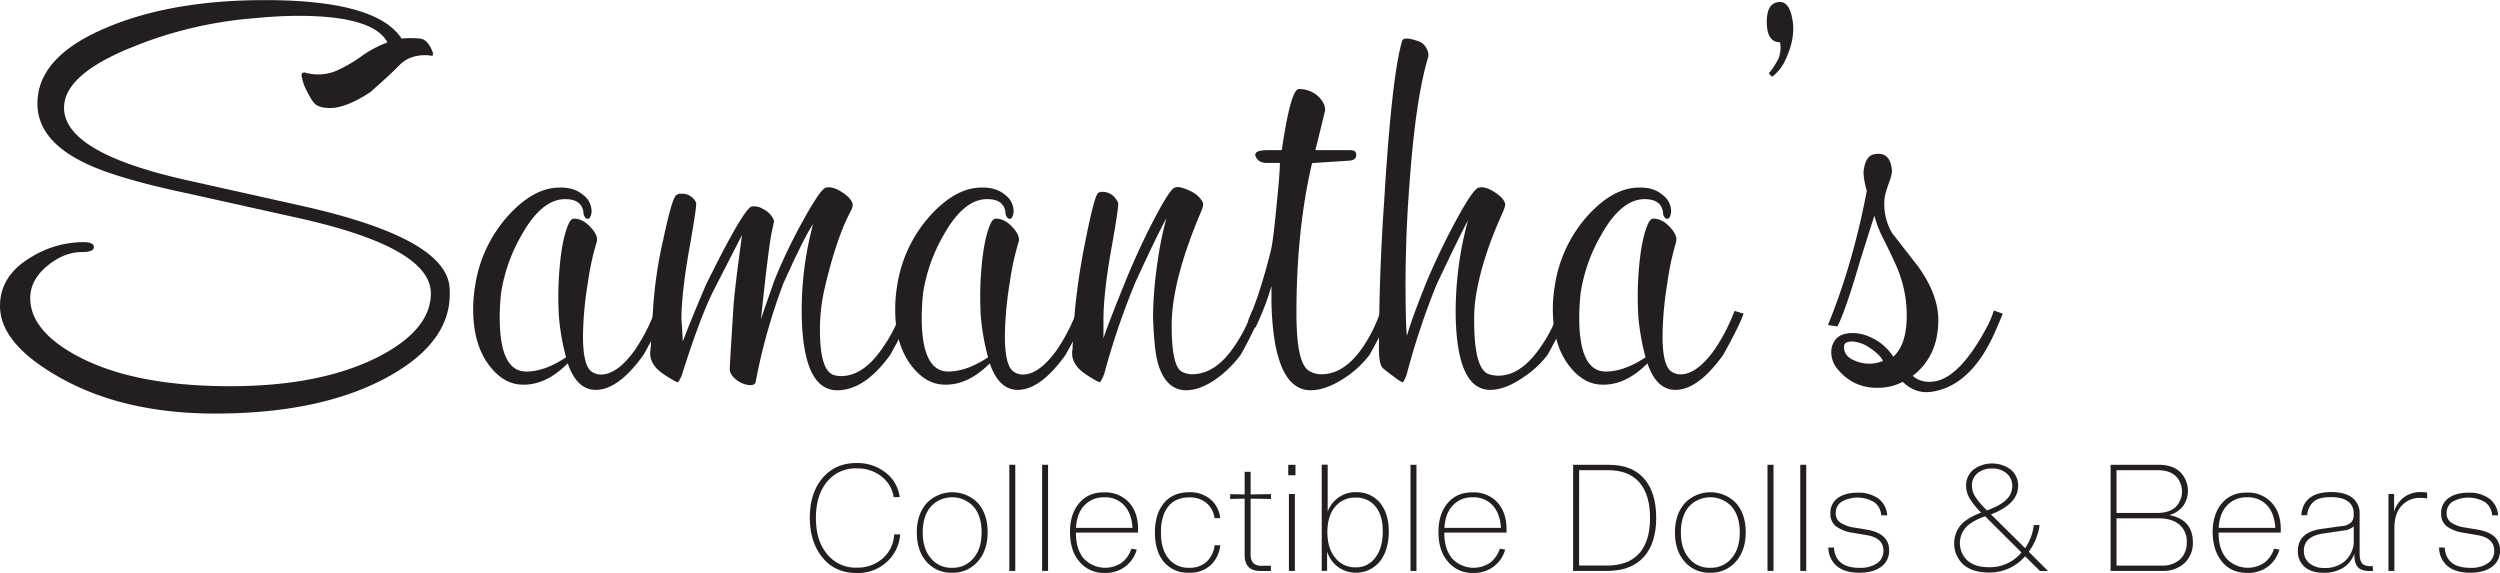 <svg id="Layer_1" data-name="Layer 1" xmlns="http://www.w3.org/2000/svg" viewBox="0 0 1036.26 237.52"><defs><style>.cls-1{fill:#231f20;}</style></defs><path class="cls-1" d="M418.15,749.85q2.16,22.18-24.93,37.3t-70.08,15.51q-39.84.39-67.13-15.31-24.13-13.74-24.14-29.25,0-12.76,13.15-20.42a41.58,41.58,0,0,1,21.2-6.08c3.4,0,4.91.85,4.51,2.55-.39,1.05-2,1.57-4.9,1.57q-7.47,0-14.43,5.79t-7,13.25q0,13.54,19.43,24,23.37,12.56,63.41,12.56,37.49,0,61.44-12.17,21.78-11.19,21.78-26.3,0-19-54.76-31.21l-48.68-10.8q-28.08-6.07-40.63-12.36-19.05-9.43-19-24.34,0-19.25,28.07-31.21,25.11-10.8,60.65-11.59,51.22-1,62.22,15.9a39.38,39.38,0,0,1,7.85,0c2.1.39,3.73,2.17,4.91,5.35a1.72,1.72,0,0,1,.2,1.34c0,.38-.27.51-.79.38a12.18,12.18,0,0,0-2.35-.2q-6.67,0-10.7,4.13t-12.07,11.18q-11.39,7.47-18.45,6.48a8.29,8.29,0,0,1-4-1.18q-1.47-1-3.63-5.3a20.34,20.34,0,0,1-2.35-6.47,1.48,1.48,0,0,1,.19-1.38,1.51,1.51,0,0,1,1.38-.19,19.57,19.57,0,0,0,12.75-.79,58,58,0,0,0,10.21-5.89,46.35,46.35,0,0,1,11-5.89q-5.88-11-36.9-11-8.44,0-18.45,1a168.39,168.39,0,0,0-51.43,12.37q-27.28,11.19-27.28,24.73,0,18.66,50.84,30l48.28,10.8Q416,729.84,418.15,749.85Z" transform="translate(-231.87 -631.24)"/><path class="cls-1" d="M507.07,761.24q-1.77,5.1-8.44,17.08-10.41,14.52-19.83,14.52-7.85,0-11.58-11-9.23,9.23-19,8.83-8.06-.2-14.13-8.73T428,759.47a60.18,60.18,0,0,1,.79-9.62,55.81,55.81,0,0,1,13.74-29.24q10.2-11.19,20.41-11.59,6.68-.39,10.6,3a8.41,8.41,0,0,1,3.54,6.48,5.36,5.36,0,0,1-.59,2.74,1.16,1.16,0,0,1-1.57.59,2.89,2.89,0,0,1-1.18-2.35q-.58-5.7-7.66-5.69-9.81,0-18.25,15.31a68.76,68.76,0,0,0-8.25,23.55,96.93,96.93,0,0,0-.58,10.21q0,22.38,11,22.38,7.65,0,16.49-5.89a97.35,97.35,0,0,1-2.95-16.88,136.81,136.81,0,0,1,.2-19.24q1-12.75,3.73-19c.65-1.57,1.44-2.36,2.35-2.36q4.13,0,7.85,4.71,2.36,3,1.38,5.5a110.72,110.72,0,0,0-3.53,16.49,144.68,144.68,0,0,0-2,22q0,12.76,3.93,14.92a6.45,6.45,0,0,0,3.53,1q6.68,0,13.94-10a77,77,0,0,0,8.44-16.29Z" transform="translate(-231.87 -631.24)"/><path class="cls-1" d="M609.33,761.24q-1.76,5.1-8.44,17.08Q590.3,793,578.91,793q-14.13,0-14.72-31a137.83,137.83,0,0,1,4.71-37.88q-3.54,5.1-12.37,24.73a241.1,241.1,0,0,0-11.38,40.44c-.14,1.18-1,1.7-2.75,1.57a10.07,10.07,0,0,1-5.5-2.36q-2.74-2.16-2.55-4.71.39-7.26,1.57-25.91.58-7.65,3.53-29.25l-11.38,22.19q-5.51,10.59-13.15,34.54a12.5,12.5,0,0,1-2,4.32q-.59.19-5.69-3.14-6.87-4.51-5.69-10.6,0-.19,1-16.29a181,181,0,0,1,4.32-29.45q3.33-15.69,5.1-17.86a2.85,2.85,0,0,1,2.36-.78,6.19,6.19,0,0,1,6.08,3.73q.39,1-2.55,17.66-3.52,19.44-3.53,30.82c.13,1.05.32,4.06.59,9q2.75-7.46,9.62-23.56,15.69-31.8,19-32.38a6.51,6.51,0,0,1,4.51,1,9.14,9.14,0,0,1,4.71,4.9c0,.14-.26,1.38-.78,3.73q-1.38,5.89-4.32,33.77l-.39,3.33q2.75-8,5.69-16.29a220.15,220.15,0,0,1,11.87-24.73q7.36-13.35,9.52-13.55,2.55-.59,6.19,1.68c2.42,1.51,3.95,3,4.61,4.62.39.92.13,2.17-.79,3.74q-5.88,11.22-10.6,31.49a74.82,74.82,0,0,0-2,17.71q0,15.94,5.3,18.3a10.05,10.05,0,0,0,3.53.59q9.44,0,17.67-12.46a58.44,58.44,0,0,0,7.26-14.63Z" transform="translate(-231.87 -631.24)"/><path class="cls-1" d="M682,761.24q-1.77,5.1-8.44,17.08-10.41,14.52-19.83,14.52-7.85,0-11.58-11-9.23,9.23-19,8.83-8.05-.2-14.13-8.73t-6.09-22.48a60.18,60.18,0,0,1,.79-9.62,55.81,55.81,0,0,1,13.74-29.24q10.2-11.19,20.41-11.59,6.68-.39,10.6,3a8.41,8.41,0,0,1,3.54,6.48,5.36,5.36,0,0,1-.59,2.74,1.16,1.16,0,0,1-1.57.59,2.89,2.89,0,0,1-1.18-2.35q-.58-5.7-7.66-5.69-9.81,0-18.25,15.31a68.76,68.76,0,0,0-8.25,23.55,96.93,96.93,0,0,0-.58,10.21q0,22.38,11,22.38,7.65,0,16.49-5.89a97.35,97.35,0,0,1-3-16.88,136.81,136.81,0,0,1,.2-19.24q1-12.75,3.73-19c.65-1.57,1.44-2.36,2.35-2.36q4.13,0,7.85,4.71,2.36,3,1.38,5.5a110.72,110.72,0,0,0-3.53,16.49,144.68,144.68,0,0,0-2,22q0,12.76,3.93,14.92a6.45,6.45,0,0,0,3.53,1q6.67,0,13.94-10a77,77,0,0,0,8.44-16.29Z" transform="translate(-231.87 -631.24)"/><path class="cls-1" d="M754.58,761.24a172.55,172.55,0,0,1-8.44,17.08,47.6,47.6,0,0,1-9.62,9.61Q729.46,793,723.57,793q-8.84,0-12-12.17-1.38-5.89-1.77-18.65a168.12,168.12,0,0,1,2-23.16,138.05,138.05,0,0,1,3.54-17.28q-3.35,5.9-12.76,26.31a305.56,305.56,0,0,0-12.76,37.29,12.5,12.5,0,0,1-2,4.32q-.58.19-5.69-3.14-6.87-4.51-5.69-10.6.19-5.1,1-16.29A284.4,284.4,0,0,1,682,730q3.33-16.68,4.9-18.65a2.42,2.42,0,0,1,1.77-.59q4.51,0,6.67,4.52.39,1-2.55,17.66-3.53,19.44-3.53,30.82v7.66q2-6.09,9.66-24.93,5.72-13.74,11.84-25.33T718.8,709c.92-.39,2.24-.26,4,.4q5.91,2,7.69,5.89c.26.65,0,1.89-.79,3.73q-12.17,28.65-12.17,47.11,0,17.07,4.32,19.23a9,9,0,0,0,4.12,1q9.83,0,17.67-11.77a58,58,0,0,0,7.26-14.53Z" transform="translate(-231.87 -631.24)"/><path class="cls-1" d="M808,761.24q-1.76,5.1-8.44,17.08a41.14,41.14,0,0,1-10.4,9.61Q781.48,793,775.19,793q-15.32,0-16.29-35.92v-7.27a111.54,111.54,0,0,1-6.67,17.28l-3-3q4.71-10.2,9.42-29,1-4.12,2.36-18.84,1.37-13,1.37-17.47h-4.71q-4.11.2-5.3-2.65-1.17-2.65,5.11-2.65h5.69q3.72-25.32,7.07-25.32a11.37,11.37,0,0,1,9.22,4.31q2.36,3.15,1.38,5.7-1.38,5.88-3.74,15.31h14.33c2,0,2.82.78,2.56,2.35-.14,1.18-1,1.84-2.75,2l-15.51,1q-6.48,27.55-6.48,62.34,0,20.91,5.3,23.84a10,10,0,0,0,5.11,1.36q9.62,0,17.47-11.77a61.8,61.8,0,0,0,7.06-14.53Z" transform="translate(-231.87 -631.24)"/><path class="cls-1" d="M881.78,761.24q-1.77,5.1-8.44,17.08a39.82,39.82,0,0,1-10.21,9.42q-7.47,5.1-13.55,5.1-13.74,0-14.32-30.62a144.17,144.17,0,0,1,5.1-39.65q-3.51,6.48-13.05,26.69a306,306,0,0,0-12.08,36.12,14,14,0,0,1-1.79,4.32c-.54.13-3.26-1.77-8.19-5.69-1.2-1-1.79-3.66-1.79-7.85q0-30.82,2.16-61.64,3.14-52,7.45-66.34.6-2,6.87.19a5.74,5.74,0,0,1,3.24,3,5.06,5.06,0,0,1,.69,3.53q-5.29,17.28-7.85,53.78a545.07,545.07,0,0,0-1.37,55.16c0,1.18.12,3.4.39,6.67q2-7.26,8.44-23.16,5.88-13.74,12.56-25.91T844.87,709q2.55-.59,6.19,1.67c2.42,1.51,4,3,4.61,4.62.26.65,0,1.89-.79,3.73q-7.85,17.26-10.6,31.4A63.81,63.81,0,0,0,842.91,764q0,19.62,5.69,22.18a12.65,12.65,0,0,0,4.32.78q9.62,0,17.86-12.36a58.09,58.09,0,0,0,7.27-14.53Z" transform="translate(-231.87 -631.24)"/><path class="cls-1" d="M954.6,761.24q-1.77,5.1-8.44,17.08-10.41,14.52-19.83,14.52-7.85,0-11.58-11-9.22,9.23-19,8.83-8.06-.2-14.13-8.73t-6.09-22.48a60.18,60.18,0,0,1,.79-9.62A55.81,55.81,0,0,1,890,720.61q10.2-11.19,20.41-11.59,6.68-.39,10.6,3a8.41,8.41,0,0,1,3.54,6.48,5.36,5.36,0,0,1-.59,2.74,1.16,1.16,0,0,1-1.57.59,2.89,2.89,0,0,1-1.18-2.35q-.59-5.7-7.66-5.69-9.81,0-18.25,15.31a68.76,68.76,0,0,0-8.25,23.55,96.93,96.93,0,0,0-.58,10.21q0,22.38,11,22.38,7.65,0,16.49-5.89a97.35,97.35,0,0,1-3-16.88,136.81,136.81,0,0,1,.2-19.24q1-12.75,3.73-19c.65-1.57,1.44-2.36,2.35-2.36q4.13,0,7.85,4.71c1.58,2,2,3.8,1.38,5.5A110.72,110.72,0,0,0,923,748.48a144.68,144.68,0,0,0-2,22q0,12.76,3.93,14.92a6.45,6.45,0,0,0,3.53,1q6.68,0,13.94-10a77,77,0,0,0,8.44-16.29Z" transform="translate(-231.87 -631.24)"/><path class="cls-1" d="M975,640.32q1,7.66-3.53,16.69a17.43,17.43,0,0,1-5.11,6.08L965,661.52c.91-.65,2.29-2.68,4.12-6.08a12.72,12.72,0,0,0,.59-6.68q-5.49,0-5.5-8.44,0-8.24,5.5-8.24Q973.84,632.08,975,640.32Z" transform="translate(-231.87 -631.24)"/><path class="cls-1" d="M1062,761.24q-.6,1.77-3.73,8.83-9.83,21.2-25.72,23.56-6.68,1-12-4.13a21,21,0,0,1-7.85,2.36q-11.78,1.17-19-7.46a10.65,10.65,0,0,1-2.75-7.26,8.13,8.13,0,0,1,1.57-4.91q2.16-2.94,7.26-2.94a17.24,17.24,0,0,1,7.07,1.57,21.88,21.88,0,0,1,9.81,8.24q5.1-4.71,5.5-14.92a50,50,0,0,0-2.75-18.84q-1.17-3.74-6.67-14.72a46.4,46.4,0,0,1-3.93-10q-1.77,5.49-6.08,19.23-5.7,19.63-9.23,26.7l-3.93-.59a267.44,267.44,0,0,0,9.23-26.7q4.13-14.32,6.87-29a30,30,0,0,1-1.37-7.46c.39-4.71,1.93-7.26,4.59-7.65q6.38-1.19,7.18,6.48c.13,1.17-.29,3-1.26,5.49a52.32,52.32,0,0,0-1.68,5.5,23.91,23.91,0,0,0,2.94,15.11l11,14.14q8.23,11.58,8.24,22,0,14.93-10.6,23.16c2.48,2.23,5.76,2.95,9.81,2.16q10.21-2.36,20.81-22.18a37.11,37.11,0,0,0,3-7.07Zm-49.67,19.63q-1-2.75-7.06-6.48a16.36,16.36,0,0,0-5.11-1.57c-2-.13-3.2.26-3.73,1.18a2.75,2.75,0,0,0-.19,1.18q0,3.72,4.32,5.49A14.75,14.75,0,0,0,1012.3,780.87Z" transform="translate(-231.87 -631.24)"/><path class="cls-1" d="M587,868.76q-9,0-14.21-6.42t-5.25-16.5q0-10.26,5.31-16.49T587,823.17a18.74,18.74,0,0,1,12,4,15.14,15.14,0,0,1,5.8,10.13H602.3a13.34,13.34,0,0,0-5.07-8.58A16,16,0,0,0,587,825.39a15.13,15.13,0,0,0-12.29,5.5q-4.63,5.57-4.64,15t4.58,14.95a15.06,15.06,0,0,0,12.41,5.68,15.63,15.63,0,0,0,10.63-3.76,14,14,0,0,0,4.82-10H605a17.15,17.15,0,0,1-5.62,11.49A17.64,17.64,0,0,1,587,868.76Z" transform="translate(-231.87 -631.24)"/><path class="cls-1" d="M626.52,868.64a13.46,13.46,0,0,1-10.63-4.58q-4-4.56-4-12.1T616,839.79a14.77,14.77,0,0,1,21.25,0q4,4.56,4,12.1T637.14,864A13.49,13.49,0,0,1,626.52,868.64Zm-8.84-6.06a10.76,10.76,0,0,0,8.84,4,11,11,0,0,0,8.89-4q3.35-3.95,3.34-10.69c0-4.48-1.1-8-3.31-10.62a12.08,12.08,0,0,0-17.79,0q-3.3,3.93-3.3,10.66T617.68,862.58Z" transform="translate(-231.87 -631.24)"/><path class="cls-1" d="M652.71,867.89h-2.47v-44h2.47Z" transform="translate(-231.87 -631.24)"/><path class="cls-1" d="M666.3,867.89h-2.47v-44h2.47Z" transform="translate(-231.87 -631.24)"/><path class="cls-1" d="M703.61,850.6V852H677.85v.18q0,6.68,3.21,10.53a12.19,12.19,0,0,0,15.85,1.7,11.74,11.74,0,0,0,3.92-5.74l2.23.37a13.27,13.27,0,0,1-4.7,7,13.47,13.47,0,0,1-8.52,2.69A13,13,0,0,1,679.27,864q-3.88-4.5-3.89-12.23,0-7.47,3.83-12t10.38-4.44a13.19,13.19,0,0,1,10.25,4.2Q703.62,843.68,703.61,850.6Zm-14-13.22a10.82,10.82,0,0,0-8.28,3.36q-3.15,3.38-3.46,9.3h23.42q-.32-5.87-3.37-9.27A10.63,10.63,0,0,0,689.65,837.38Z" transform="translate(-231.87 -631.24)"/><path class="cls-1" d="M724.68,868.64a12.86,12.86,0,0,1-10.32-4.42q-3.76-4.43-3.77-12.2t3.77-12.3q3.76-4.44,10.44-4.44a13,13,0,0,1,8.9,3,11.68,11.68,0,0,1,3.95,7.72H735.3a9.81,9.81,0,0,0-3.27-6.2,10.56,10.56,0,0,0-7.23-2.38q-5.68,0-8.71,3.8t-3,10.78q0,6.85,3.09,10.71a10.45,10.45,0,0,0,8.65,3.87,10.23,10.23,0,0,0,7.17-2.48,11,11,0,0,0,3.33-6.85h2.35a13.12,13.12,0,0,1-4.07,8.34A12.74,12.74,0,0,1,724.68,868.64Z" transform="translate(-231.87 -631.24)"/><path class="cls-1" d="M758.72,838.06l-8.46-.13v23a5.24,5.24,0,0,0,1.08,3.68,4.62,4.62,0,0,0,3.49,1.14h3.83v2.16h-4.39q-6.48,0-6.49-6.67V837.93l-6,.13v-2l6,.12v-9.39h2.48v9.39l8.46-.12Z" transform="translate(-231.87 -631.24)"/><path class="cls-1" d="M768.85,828.23h-3v-4.32h3Zm-.25,39.66h-2.47V836h2.47Z" transform="translate(-231.87 -631.24)"/><path class="cls-1" d="M794,835.28a12.3,12.3,0,0,1,9.89,4.38q3.64,4.51,3.64,11.86,0,7.61-3.64,12.36a12.78,12.78,0,0,1-17.42,2.35,12.63,12.63,0,0,1-4.51-6.37v8h-2.23v-44h2.47v19.46a12.31,12.31,0,0,1,11.8-8.09Zm-.37,31.13a9.8,9.8,0,0,0,8.4-4.14q3-4,3-10.75t-3-10.31a10.09,10.09,0,0,0-8.27-3.71,10.49,10.49,0,0,0-8.5,3.83q-3.18,3.82-3.18,10.5t3.21,10.57A10.33,10.33,0,0,0,793.62,866.41Z" transform="translate(-231.87 -631.24)"/><path class="cls-1" d="M819,867.89h-2.47v-44H819Z" transform="translate(-231.87 -631.24)"/><path class="cls-1" d="M856.33,850.6V852H830.56v.18q0,6.68,3.22,10.53a12.17,12.17,0,0,0,15.84,1.7,11.82,11.82,0,0,0,3.93-5.74l2.22.37a13.22,13.22,0,0,1-4.7,7,13.45,13.45,0,0,1-8.52,2.69A13,13,0,0,1,832,864q-3.88-4.5-3.89-12.23,0-7.47,3.83-12t10.38-4.44a13.21,13.21,0,0,1,10.26,4.2Q856.33,843.68,856.33,850.6Zm-14-13.22a10.8,10.8,0,0,0-8.27,3.36q-3.17,3.38-3.46,9.3H854q-.31-5.87-3.37-9.27A10.63,10.63,0,0,0,842.36,837.38Z" transform="translate(-231.87 -631.24)"/><path class="cls-1" d="M883.94,823.91h14.83q9.63,0,14.61,5.74t5,16.25q0,10.5-5.19,16.25t-15.26,5.74h-14Zm2.47,41.76h11.43q9,0,13.5-5.07t4.48-14.7q0-9.57-4.39-14.67t-13-5.1h-12Z" transform="translate(-231.87 -631.24)"/><path class="cls-1" d="M940.77,868.64a13.45,13.45,0,0,1-10.62-4.58q-4-4.56-4-12.1t4.08-12.17a14.77,14.77,0,0,1,21.25,0q4,4.56,4,12.1T951.4,864A13.49,13.49,0,0,1,940.77,868.64Zm-8.83-6.06a10.76,10.76,0,0,0,8.83,4,11,11,0,0,0,8.9-4q3.35-3.95,3.34-10.69c0-4.48-1.11-8-3.31-10.62a12.08,12.08,0,0,0-17.79,0q-3.3,3.93-3.31,10.66T931.94,862.58Z" transform="translate(-231.87 -631.24)"/><path class="cls-1" d="M967,867.89H964.5v-44H967Z" transform="translate(-231.87 -631.24)"/><path class="cls-1" d="M980.56,867.89h-2.47v-44h2.47Z" transform="translate(-231.87 -631.24)"/><path class="cls-1" d="M1002.55,868.64q-5.92,0-9.23-2.69a10.27,10.27,0,0,1-3.62-7.75h2.35q.62,8.4,10.56,8.4a12.35,12.35,0,0,0,7.32-1.89,6.06,6.06,0,0,0,2.63-5.22q0-5.37-7.23-6.48l-5.37-.93a15.17,15.17,0,0,1-7.08-2.69,6.48,6.48,0,0,1-2.31-5.34,7.42,7.42,0,0,1,3-6.33q3.06-2.26,8.31-2.26a13.89,13.89,0,0,1,8.62,2.47,9.27,9.27,0,0,1,3.62,6.92h-2.48a7.17,7.17,0,0,0-2.87-5.43,13.56,13.56,0,0,0-13.53-.22,5.46,5.46,0,0,0-2.44,4.73,4.57,4.57,0,0,0,1.83,3.89,14.53,14.53,0,0,0,5.83,2.1l5.25.86q9.21,1.61,9.21,8.53a8.08,8.08,0,0,1-3.31,6.86C1009.46,867.81,1006.42,868.64,1002.55,868.64Z" transform="translate(-231.87 -631.24)"/><path class="cls-1" d="M1072.79,859.93l8,8h-3.33l-6.18-6.11a19.39,19.39,0,0,1-15.14,6.73q-6.6,0-10.44-3.27a12,12,0,0,1-1.2-16.28q2.63-3.06,8.56-5.28a30.07,30.07,0,0,1-4.82-6,10.2,10.2,0,0,1-1.42-5.06,8.51,8.51,0,0,1,3-6.73,13,13,0,0,1,15.57,0,8.51,8.51,0,0,1,3,6.73q0,7.47-11.24,11.8l14.15,14a21.14,21.14,0,0,0,3.58-9.58h2.41A23.76,23.76,0,0,1,1072.79,859.93Zm-16.55,6.42a16.9,16.9,0,0,0,13.53-6.12l-15.08-15q-5.57,2-8,4.67a9.82,9.82,0,0,0,.74,13.71Q1050.61,866.35,1056.24,866.35Zm1.29-40.9a8.9,8.9,0,0,0-6,1.95,6.46,6.46,0,0,0-2.29,5.16,8.87,8.87,0,0,0,1.36,4.51,28.92,28.92,0,0,0,4.58,5.43l.3.31q5.51-2,8-4.45a7.59,7.59,0,0,0,2.48-5.62,6.73,6.73,0,0,0-2.29-5.25A8.86,8.86,0,0,0,1057.53,825.45Z" transform="translate(-231.87 -631.24)"/><path class="cls-1" d="M1131,844.73q9.81,1.92,9.82,11.24a11.34,11.34,0,0,1-3.46,8.68,12.85,12.85,0,0,1-9.14,3.24h-21.5v-44h19.83q5.81,0,9,3a11,11,0,0,1,1.2,14.15A10.66,10.66,0,0,1,1131,844.73Zm-4.82-18.6h-17v17.73H1126q4.95,0,7.63-2.41a9.16,9.16,0,0,0,.06-12.91C1131.92,826.94,1129.42,826.13,1126.17,826.13Zm-17,39.54h18.9a10.53,10.53,0,0,0,7.42-2.56,9.24,9.24,0,0,0,2.78-7.14,9,9,0,0,0-3.06-7.29q-3.06-2.59-8.56-2.59h-17.48Z" transform="translate(-231.87 -631.24)"/><path class="cls-1" d="M1177.26,850.6V852h-25.77v.18q0,6.68,3.22,10.53a12.17,12.17,0,0,0,15.84,1.7,11.76,11.76,0,0,0,3.93-5.74l2.22.37a13.26,13.26,0,0,1-4.69,7,13.5,13.5,0,0,1-8.53,2.69q-6.74,0-10.56-4.64t-3.9-12.23q0-7.47,3.83-12t10.38-4.44a13.21,13.21,0,0,1,10.26,4.2Q1177.26,843.68,1177.26,850.6Zm-14-13.22a10.81,10.81,0,0,0-8.27,3.36q-3.15,3.38-3.46,9.3H1175q-.32-5.87-3.37-9.27A10.63,10.63,0,0,0,1163.29,837.38Z" transform="translate(-231.87 -631.24)"/><path class="cls-1" d="M1214.51,865.92h.93v2H1214q-3.35,0-4.79-1.6t-1.46-5.25l-.06-.19a11.18,11.18,0,0,1-4.69,5.78,14.85,14.85,0,0,1-7.91,2c-3.42,0-6.06-.82-7.94-2.44a8.29,8.29,0,0,1-2.81-6.58q0-7.9,10.07-9.21l8-1.11a6.69,6.69,0,0,0,4-1.51,4.71,4.71,0,0,0,1.08-3.31v-.43a5.83,5.83,0,0,0-2.38-5q-2.38-1.77-7.14-1.77t-7,1.8a8.24,8.24,0,0,0-2.75,5.68h-2.47q.87-9.57,12.42-9.58c3.83,0,6.75.8,8.77,2.38a8,8,0,0,1,3,6.64v16.31q0,3,1,4.17C1211.58,865.52,1212.78,865.92,1214.51,865.92Zm-19,.74a12.23,12.23,0,0,0,8.12-2.66,11.38,11.38,0,0,0,3.87-7.47v-7.11a7.51,7.51,0,0,1-4.27,1.73l-8.4,1.24q-8,1.17-8,7.16a6.4,6.4,0,0,0,2.29,5.16A9.58,9.58,0,0,0,1195.48,866.66Z" transform="translate(-231.87 -631.24)"/><path class="cls-1" d="M1235.39,835.21a18.41,18.41,0,0,1,2.53.19v2.41a23.81,23.81,0,0,0-2.84-.19,9.94,9.94,0,0,0-7.72,3.25q-3,3.24-3,9.17v17.85h-2.47V836h2.35v7.29a11.76,11.76,0,0,1,4.17-6A11.61,11.61,0,0,1,1235.39,835.21Z" transform="translate(-231.87 -631.24)"/><path class="cls-1" d="M1255.71,868.64q-5.93,0-9.23-2.69a10.27,10.27,0,0,1-3.62-7.75h2.35q.61,8.4,10.57,8.4a12.37,12.37,0,0,0,7.32-1.89,6.05,6.05,0,0,0,2.62-5.22q0-5.37-7.23-6.48l-5.37-.93a15.12,15.12,0,0,1-7.07-2.69,6.46,6.46,0,0,1-2.32-5.34,7.4,7.4,0,0,1,3.06-6.33q3.06-2.26,8.31-2.26a13.88,13.88,0,0,1,8.61,2.47,9.23,9.23,0,0,1,3.62,6.92h-2.47a7.21,7.21,0,0,0-2.88-5.43,13.56,13.56,0,0,0-13.53-.22,5.46,5.46,0,0,0-2.44,4.73,4.57,4.57,0,0,0,1.83,3.89,14.53,14.53,0,0,0,5.84,2.1l5.25.86q9.19,1.61,9.2,8.53a8.1,8.1,0,0,1-3.3,6.86C1262.62,867.81,1259.58,868.64,1255.71,868.64Z" transform="translate(-231.87 -631.24)"/></svg>